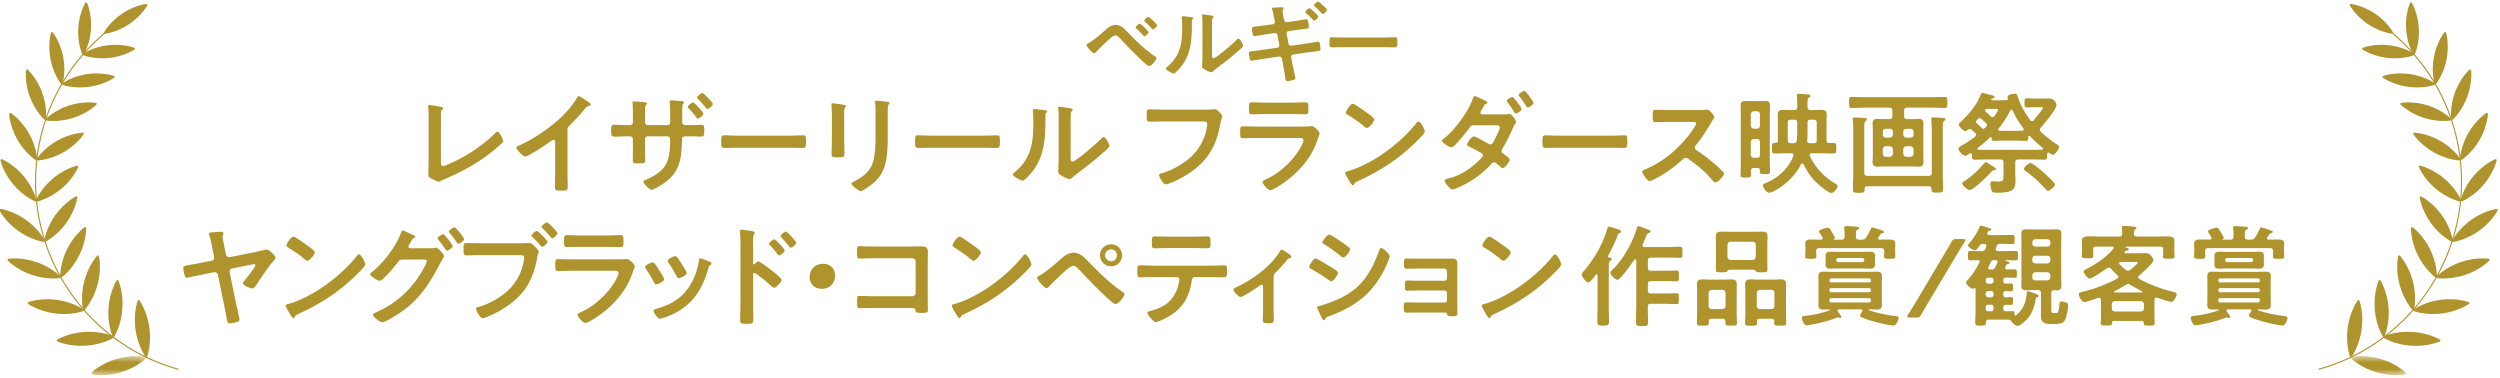 <svg width="344" height="52" viewBox="0 0 344 52" xmlns="http://www.w3.org/2000/svg" xmlns:xlink="http://www.w3.org/1999/xlink"><title>intro-award-flanders</title><defs><path id="a" d="M.005.663H7.65v2.64H.005z"/><path id="c" d="M.142.663h7.644v2.64H.142z"/></defs><g fill="none" fill-rule="evenodd"><path d="M158.024 2.32c.124 0 1.197 1.001 1.197 1.158 0 .17-.415.574-.575.574-.06 0-.157-.108-.266-.231-.038-.037-.062-.075-.098-.111a10.376 10.376 0 0 0-.71-.693c-.049-.05-.123-.098-.123-.172 0-.147.428-.525.575-.525m.013 2.11c0 .17-.416.562-.575.562-.073 0-.135-.073-.17-.121-.271-.32-.6-.636-.906-.927-.05-.05-.122-.098-.122-.172 0-.134.44-.513.573-.513.137 0 1.2 1.012 1.2 1.172m-2.812.06c1.15 1.17 2.335 2.354 3.705 3.27.085.058.196.134.196.242 0 .22-.637 1.074-.991 1.074-.196 0-.66-.427-.831-.587-1.101-1.012-2.141-2.096-3.166-3.182-.16-.157-.38-.427-.624-.427-.307 0-.71.366-.93.561-.562.5-1.271 1.182-1.784 1.733-.06.072-.158.157-.269.157-.232 0-1.04-.95-1.04-1.12 0-.124.233-.245.32-.294.89-.512 1.76-1.33 2.542-2 .294-.255.756-.489 1.16-.489.723 0 1.247.587 1.712 1.061M166.776 7.455c0 .378.013.56.196.56.403 0 2.812-2.146 3.202-2.55.062-.059.147-.157.243-.157.209 0 .624.78.624.976 0 .183-.475.574-.635.708-.732.633-1.465 1.256-2.237 1.828-.33.257-.856.646-1.148.903-.11.085-.232.219-.38.219-.159 0-.683-.268-.843-.366-.172-.097-.392-.219-.392-.438 0-.087.05-.88.05-1.464V3.406c0-.414 0-.829-.05-1.245V2.1c0-.085.05-.121.124-.121.072 0 .379.047.477.062.635.082.988.119.988.255 0 .085-.046.11-.098.17-.085.085-.098.195-.108.318-.013.279-.013.889-.013 1.195v3.475zm-2.897-5.099c.147.026.306.026.306.147 0 .061-.072.123-.123.17-.073.074-.06.282-.06.39v.27c0 2.524-.172 4.67-2.115 6.522-.098.087-.245.257-.38.257-.183 0-1.086-.45-1.086-.67 0-.085.096-.172.157-.219 1.858-1.536 2.09-3.245 2.09-5.513 0-.366-.012-.852-.049-1.207 0-.036-.012-.096-.012-.134 0-.11.074-.134.16-.134.232 0 .856.085 1.112.121zM182.582 1.358c0 .17-.415.572-.562.572-.073 0-.111-.047-.158-.098a11.67 11.67 0 0 0-.955-.937c-.036-.024-.11-.085-.11-.147 0-.147.44-.538.562-.538.11 0 .514.391.637.502.122.11.586.512.586.646zm-2.397-.232c.124 0 1.21.987 1.21 1.146 0 .183-.426.574-.562.574-.073 0-.122-.062-.158-.11-.294-.33-.624-.634-.954-.927-.036-.039-.109-.085-.109-.158 0-.146.452-.525.573-.525zm-5.034 2.207a.315.315 0 0 0 .268-.317c0-.062-.013-.121-.025-.196l-.06-.28c-.075-.33-.16-.889-.27-1.208-.011-.036-.037-.085-.037-.133 0-.147.196-.147.514-.17.28-.013.588-.026.869-.026.072 0 .23 0 .23.11 0 .05-.049.134-.072.183a.407.407 0 0 0-.073.243c0 .174.096.782.145.99l.05.206c.048.209.195.342.404.317l1.014-.147c.22-.036 1.564-.255 1.626-.255.232 0 .245.209.28.402.026.16.086.463.086.61 0 .257-.158.268-.854.353-.245.025-.565.074-.955.123l-.99.134c-.184.023-.292.208-.256.376l.256 1.343a.358.358 0 0 0 .402.294l1.982-.28c.196-.026 1.612-.269 1.661-.269.222 0 .258.158.294.438.013.158.062.366.062.549 0 .267-.098.28-.916.378-.245.036-.552.062-.931.121l-1.93.283c-.183.021-.294.193-.258.376l.147.806c.062.329.418 1.89.418 2.072 0 .11-.062.183-.173.221-.22.06-.697.183-.916.183-.269 0-.269-.332-.32-.661-.06-.462-.183-1.108-.268-1.571l-.158-.842a.378.378 0 0 0-.415-.306l-2.152.317c-.209.038-1.515.246-1.602.246-.145 0-.22-.076-.256-.208a4.84 4.84 0 0 1-.123-.829c0-.22.147-.234.77-.306.256-.023.6-.072 1.04-.134l2.101-.304c.196-.025.307-.182.27-.378l-.244-1.33a.362.362 0 0 0-.429-.307l-1.075.16c-.22.036-1.59.257-1.662.257-.17 0-.232-.16-.256-.304a4.902 4.902 0 0 1-.098-.72c0-.234.17-.256.805-.33.258-.023.612-.072 1.053-.134l1.027-.146zM190.418 5.163c.563 0 1.358-.037 1.515-.037.33 0 .343.098.343.768 0 .39-.013.622-.33.622-.513 0-1.027-.025-1.528-.025h-5.624c-.5 0-1.014.025-1.526.025-.32 0-.332-.231-.332-.61 0-.682.026-.78.343-.78.16 0 1.004.037 1.515.037h5.624zM60.668 22.233c0 .38.03.623.307.623.18 0 .886-.317 1.25-.487 2.08-.959 4.248-2.393 5.868-4.009.091-.091.23-.244.368-.244.243 0 .763 1.007.763 1.311 0 .106-.092.198-.166.276-.339.334-.705.638-1.072.944-2.015 1.66-4.323 2.942-6.722 3.964-.183.077-.368.151-.534.242-.107.062-.26.154-.382.154-.185 0-1.025-.443-1.208-.564-.183-.138-.2-.276-.2-.533 0-.521.032-1.082.032-1.647v-6.205c0-.336 0-.67-.015-.929a5.992 5.992 0 0 1-.047-.503c0-.092.047-.183.168-.183.062 0 .23.032.322.045.245.031 1.008.153 1.238.214.136.032.32.047.32.198 0 .091-.075.136-.137.2-.138.12-.138.304-.138.47-.015.229-.015.473-.015.718v5.945zM78.086 23.772c0 .67.032 1.341.032 1.996 0 .412-.2.459-.765.459-.841 0-.995-.047-.995-.442 0-.657.032-1.312.032-1.969V19.67c0-.09.047-.425-.245-.425-.15 0-.473.259-.594.35-.46.336-2.889 1.951-3.285 1.951-.26 0-1.193-.93-1.193-1.22 0-.153.138-.214.245-.259 2.002-.837 4.46-2.544 6.006-4.038.794-.778 1.512-1.633 2.077-2.576.044-.077.136-.23.243-.23.108 0 .581.321 1.04.627.168.106.596.364.596.546 0 .092-.077.124-.154.153-.334.092-.38.107-.596.366a29.608 29.608 0 0 1-2.092 2.287c-.228.227-.352.336-.352.687v5.883zM98.088 14.306c0 .215-.535.686-.748.686-.077 0-.153-.091-.198-.153-.322-.395-.72-.852-1.087-1.22-.06-.044-.136-.12-.136-.197 0-.183.58-.625.733-.625.168 0 1.436 1.326 1.436 1.509zm-1.298 1.341c0 .213-.566.672-.764.672-.092 0-.214-.185-.414-.442a18.004 18.004 0 0 0-.869-.993c-.047-.045-.109-.104-.109-.183 0-.166.597-.595.75-.595.169 0 1.406 1.343 1.406 1.541zm-10.207 1.57c.399 0 .503-.229.503-.395v-1.037c0-.854-.045-1.662-.045-1.679 0-.119.045-.15.154-.15.26 0 1.146.076 1.436.105.106.017.398.045.398.185 0 .06-.062.122-.092.166-.2.228-.185.35-.185 1.341v1.052c0 .215.168.413.381.413h2.706c.213 0 .381-.153.381-.457 0-.55 0-2.134-.06-2.591-.016-.064-.016-.123-.016-.183 0-.138.108-.183.321-.183.199 0 .52.045.949.075.396.03.703.046.703.2 0 .09-.047.135-.154.259-.077.089-.091.76-.091 1.28v1.11c0 .322.15.49.458.49h.413c.594 0 1.312-.047 1.787-.047.29 0 .382.123.382.718 0 .761-.047.897-.414.897-.594 0-1.176-.03-1.755-.03h-.413c-.49 0-.49.32-.49.52-.06 2.65-.29 4.482-2.657 6.05-.26.168-1.285.793-1.56.793-.213 0-1.099-.87-1.099-1.097 0-.138.121-.2.243-.244 2.904-1.235 3.439-2.47 3.439-5.535 0-.257-.107-.486-.397-.486h-2.676a.387.387 0 0 0-.381.38V20.6c0 .415.032.84.032 1.267 0 .655-.077.61-.993.61-.535 0-.718 0-.718-.397 0-.487.013-.976.013-1.463V19.17a.41.41 0 0 0-.411-.412h-.458c-.565 0-1.147.044-1.711.044-.367 0-.413-.289-.413-.699 0-.731.014-.931.398-.931.441 0 1.114.047 1.726.047h.366zM108.584 18.666c.703 0 1.696-.045 1.894-.045.414 0 .429.12.429.959 0 .487-.015.778-.414.778-.64 0-1.282-.03-1.909-.03h-7.028c-.626 0-1.268.03-1.909.03-.398 0-.413-.291-.413-.763 0-.855.03-.974.428-.974.198 0 1.253.045 1.894.045h7.028zM122.155 18.452c0 1.082-.015 2.164-.168 3.246-.199 1.45-.718 2.593-1.865 3.536-.26.215-1.406 1.067-1.68 1.067-.23 0-1.283-.76-1.283-1.035 0-.138.29-.259.411-.32 1.498-.779 2.46-1.646 2.72-3.37.154-.975.184-1.966.184-2.941v-3.307c0-.351 0-.702-.047-1.053a1.536 1.536 0 0 1-.03-.259c0-.123.062-.153.183-.153.26 0 1.223.094 1.513.153.122.03.307.047.307.183 0 .091-.062.138-.139.215-.091.091-.106.41-.106.654v3.384zm-5.991.595c0 .685.032 1.386.032 2.072 0 .472-.139.534-.857.534s-.916-.045-.916-.457c0-.716.047-1.418.047-2.134v-3.216c0-.412-.032-.81-.047-1.205 0-.091-.015-.183-.015-.274 0-.109.03-.153.137-.153.153 0 1.101.138 1.314.168.322.061.535.061.535.2 0 .06-.047.119-.077.165-.136.183-.168.413-.168.885 0 .23.015.503.015.854v2.561zM135.266 18.666c.703 0 1.696-.045 1.894-.045.413 0 .428.12.428.959 0 .487-.015.778-.413.778-.642 0-1.283-.03-1.91-.03h-7.028c-.626 0-1.268.03-1.909.03-.398 0-.413-.291-.413-.763 0-.855.03-.974.428-.974.198 0 1.253.045 1.894.045h7.029zM147.322 21.53c0 .474.014.704.242.704.505 0 3.516-2.685 4.006-3.186.074-.08.183-.2.304-.2.26 0 .778.975.778 1.22 0 .23-.594.716-.793.884-.918.793-1.834 1.569-2.797 2.285-.411.32-1.07.81-1.436 1.128-.136.109-.29.275-.473.275-.198 0-.856-.334-1.054-.455-.213-.123-.49-.276-.49-.55 0-.107.061-1.097.061-1.829v-5.334c0-.52 0-1.038-.061-1.556v-.077c0-.106.061-.153.153-.153.094 0 .475.062.597.077.794.106 1.237.153 1.237.318 0 .109-.061.14-.123.215-.107.109-.122.245-.137.395-.014.353-.014 1.114-.014 1.497v4.342zm-3.622-6.37c.183.03.381.03.381.183 0 .076-.09.153-.151.212-.092.092-.077.351-.077.49v.335c0 3.154-.215 5.837-2.644 8.156-.121.104-.305.318-.473.318-.23 0-1.36-.563-1.36-.84 0-.105.122-.212.199-.271 2.322-1.922 2.612-4.058 2.612-6.891 0-.457-.015-1.067-.06-1.51 0-.046-.017-.12-.017-.167 0-.138.092-.168.198-.168.292 0 1.07.106 1.392.153zM165.515 15.082c.322 0 1.07 0 1.376-.03.06 0 .228-.03.273-.03.369 0 1.025.823 1.025.976 0 .151-.139.321-.26.976-.52 2.941-1.604 4.97-4.08 6.706a14.048 14.048 0 0 1-2.934 1.555c-.15.062-.351.136-.505.136-.364 0-.916-1.02-.916-1.264 0-.168.139-.213.277-.245 1.328-.35 2.766-1.158 3.803-2.01 1.345-1.114 2.278-2.73 2.506-4.451.015-.091.032-.276.032-.368 0-.289-.26-.319-.535-.319h-5.424c-.642 0-1.268.03-1.911.03-.473 0-.458-.136-.458-.822 0-.702-.015-.87.413-.87.656 0 1.314.03 1.97.03h5.348zM177.817 14.123c.626 0 1.406-.044 1.802-.044.381 0 .413.168.413.928 0 .517 0 .717-.413.717-.612 0-1.206-.032-1.802-.032h-3.744c-.596 0-1.19.032-1.787.032-.429 0-.429-.183-.429-.748 0-.717.03-.897.412-.897.43 0 1.208.044 1.804.044h3.744zm1.022 3.293c.354 0 1.055 0 1.376-.032.077-.013.199-.028.275-.028.322 0 1.085.731 1.085 1.003 0 .109-.122.398-.198.627-.245.732-.49 1.371-.887 2.056-.765 1.358-1.94 2.64-3.161 3.598-.429.35-2.08 1.526-2.553 1.526-.351 0-1.054-.87-1.054-1.13 0-.181.381-.32.534-.396 1.833-.822 3.714-2.576 4.692-4.327.106-.2.411-.795.411-.99 0-.369-.411-.337-.656-.337h-5.684c-.642 0-1.283.03-1.941.03-.429 0-.429-.153-.429-.746 0-.78.018-.886.444-.886.643 0 1.3.032 1.955.032h5.791zM188.161 15.57c.198.138.931.642.931.871 0 .349-.716 1.171-1.008 1.171-.12 0-.41-.227-.611-.41-.426-.38-1.483-1.084-2.03-1.417-.124-.077-.245-.153-.245-.29 0-.23.611-1.205.963-1.205.243 0 1.71 1.067 2 1.28m7.885 2.516c0 .26-.611.853-.812 1.05-2.473 2.547-5.072 4.253-8.296 5.748-.505.244-.517.259-.641.518-.03.062-.077.092-.153.092-.167 0-.488-.61-.597-.793-.092-.153-.456-.761-.456-.914 0-.168.275-.198.473-.26 3.377-.99 7.197-3.87 9.366-6.63.062-.075.153-.169.26-.169.304 0 .856 1.131.856 1.358M210.562 13.422c.153.214.458.625.458.748 0 .227-.612.61-.795.61-.107 0-.168-.109-.23-.2-.29-.457-.595-.899-.916-1.326-.045-.045-.107-.121-.107-.198 0-.198.627-.548.795-.548.121 0 .641.654.718.807.015.03.045.062.077.107zm-1.194 1.585c0 .23-.594.61-.794.61-.105 0-.151-.093-.198-.168-.29-.474-.595-.928-.931-1.356-.047-.061-.107-.138-.107-.214 0-.183.626-.534.793-.534.168 0 1.237 1.48 1.237 1.662zm-2.55.731c.26 0 .55 0 .748-.046.03-.013.092-.013.139-.013.29 0 .9.837.9 1.112 0 .076-.044.138-.09.197-.17.245-.231.396-.352.657-.414.929-.857 1.843-1.375 2.712-.076.136-.17.276-.17.427 0 .198.124.291.277.396.183.138.854.595.854.792 0 .245-.688 1.159-.993 1.159-.076 0-.168-.06-.23-.121-.304-.275-.334-.275-.609-.504-.106-.091-.198-.166-.337-.166-.213 0-.383.213-.52.366-.945 1.052-2.109 1.904-3.344 2.576-.322.183-1.513.776-1.835.776-.398 0-1.116-.976-1.116-1.189 0-.23.52-.304.673-.35 1.681-.425 3.164-1.48 4.37-2.744.106-.107.228-.23.228-.38 0-.183-.107-.275-.243-.354a25.124 25.124 0 0 0-1.634-.867c-.109-.044-.292-.12-.292-.259 0-.213.582-1.141.933-1.141.228 0 1.604.775 1.88.928.106.077.244.168.38.168.275 0 .397-.274.52-.503.169-.304.795-1.556.795-1.828 0-.306-.383-.306-.611-.306h-2.934c-.367 0-.473.123-.671.395-.552.748-1.33 1.709-1.973 2.349-.121.123-.305.289-.488.289-.275 0-1.285-.642-1.285-.9 0-.123.154-.212.245-.29 1.528-1.172 3.347-3.659 3.989-5.472.047-.12.106-.382.275-.382.183 0 .703.306.963.414.26.107.794.364.794.47 0 .094-.076.14-.153.168-.228.094-.245.123-.49.55-.045.092-.122.23-.213.38a.556.556 0 0 0-.122.307c0 .15.137.213.26.227h2.857zM221.594 18.666c.703 0 1.696-.045 1.894-.045.413 0 .428.12.428.959 0 .487-.015.778-.413.778-.641 0-1.283-.03-1.909-.03h-7.029c-.626 0-1.267.03-1.909.03-.398 0-.413-.291-.413-.763 0-.855.03-.974.428-.974.199 0 1.253.045 1.894.045h7.029zM233.923 15.143c.245 0 .505 0 .657-.03.093 0 .245-.031.336-.031.322 0 .978.84.978 1.037 0 .079-.168.32-.336.595-.092.138-.184.29-.245.395-.61 1.023-1.221 1.983-1.986 2.897-.075.094-.122.168-.122.292 0 .182.092.274.23.363a24.58 24.58 0 0 1 2.58 1.966c.37.321.75.672 1.102 1.037.06.062.107.121.107.215 0 .32-.84 1.218-1.162 1.218-.168 0-.274-.106-.38-.228-1.102-1.311-2.019-2.042-3.378-3.018-.121-.091-.215-.138-.351-.138-.2 0-.337.153-.458.26a17.042 17.042 0 0 1-3.82 2.667c-.139.076-.535.289-.674.289-.32 0-1.022-1.02-1.022-1.294 0-.183.183-.26.32-.304 2.703-1.038 5.272-3.37 6.815-5.78.077-.12.26-.38.26-.516 0-.23-.213-.26-.443-.26h-3.164c-.656 0-1.313.03-1.97.03-.412 0-.382-.227-.382-.928 0-.534-.017-.763.366-.763.656 0 1.315.03 1.986.03h4.156zM249.052 19.703h.503c.307 0 .428-.124.428-.428v-2.393c0-.289-.121-.412-.428-.412h-.426c-.292 0-.413.123-.413.412v1.265c0 .38 0 .778-.045 1.158 0 .274.106.398.381.398zm-2.629-3.233c-.305 0-.428.123-.428.412v2.393c0 .304.123.428.428.428h.337c.292 0 .428-.092.473-.38.047-.398.061-.796.061-1.191v-1.25c0-.289-.121-.412-.428-.412h-.443zm2.293-1.752c0 .29.121.426.413.426h.334c.384 0 .765-.03 1.132-.03.49 0 .764.153.764.671 0 .349-.031.685-.031 1.02v2.47c0 .275.108.396.398.41.183 0 .381-.014.565-.014.398 0 .383.2.383.716 0 .536 0 .733-.383.733-.55 0-1.085-.032-1.62-.032h-1.374c-.153.015-.29.062-.29.245 0 .045.013.091.03.123.733 1.613 1.97 2.895 3.499 3.809.153.094.321.185.321.35 0 .322-.552.947-.871.947-.26 0-1.102-.64-1.33-.823-1.116-.87-1.879-1.89-2.49-3.141-.045-.06-.092-.107-.168-.107-.092 0-.139.047-.184.124-.75 1.523-2.215 2.926-3.728 3.687-.168.092-.443.213-.641.213-.458 0-.857-.761-.857-1.037 0-.166.2-.213.337-.275 1.71-.699 3.161-1.978 3.835-3.732.015-.047.03-.076.03-.123 0-.198-.152-.245-.32-.26h-.658c-.533 0-1.068.032-1.603.032-.383 0-.383-.185-.383-.733s0-.716.383-.716h.092c.243 0 .335-.121.335-.349v-2.516c0-.336-.015-.672-.015-1.006 0-.533.245-.686.747-.686.384 0 .75.03 1.132.03h.366c.307 0 .428-.137.428-.426.015-.505 0-.9-.044-1.402v-.153c0-.198.106-.26.275-.26.168 0 1.176.077 1.344.107.106.017.243.061.243.2 0 .118-.105.165-.213.242-.169.123-.183.244-.183.733v.533zm-6.952 6.995c.26 0 .41-.15.41-.41V19.55c0-.26-.15-.396-.41-.425h-.429c-.26.03-.396.165-.428.425v1.753c.032.26.169.41.428.41h.429zm.41-5.974c0-.26-.15-.396-.41-.428h-.429c-.26.032-.396.168-.428.428v1.538c.032.26.169.398.428.43h.429c.26-.032.41-.17.41-.43V15.74zm-.824 7.377c-.274 0-.41.109-.426.395 0 .185.015.383.015.566 0 .35-.168.35-.703.35-.535 0-.733 0-.733-.32 0-.534.03-1.067.03-1.6V15.8c0-.412-.015-.824-.015-1.235 0-.471.136-.671.641-.671.29 0 .582.015.872.015h1.037c.277 0 .55-.015.842-.015.488 0 .641.2.641.671 0 .41-.03.823-.03 1.235v6.234c0 .534.03 1.052.03 1.571 0 .334-.121.349-.703.349-.488 0-.686 0-.686-.304v-.198c0-.244-.123-.336-.351-.336h-.46zM262.314 20.129c-.26.03-.399.168-.429.425v.595c.03.262.169.398.429.427h.58c.26-.03.413-.165.413-.427v-.595c-.03-.257-.154-.395-.414-.425h-.58zm-.429-1.615c.03.259.169.395.429.425h.58c.26-.03.413-.166.413-.425v-.38c-.03-.262-.154-.413-.414-.413h-.58c-.26 0-.398.15-.428.412v.38zm-1.42 2.04c-.03-.257-.169-.395-.429-.425h-.55c-.26.03-.413.168-.413.425v.595c0 .262.154.398.414.427h.55c.26-.03.398-.165.427-.427v-.595zm-.429-1.615c.26-.03.399-.166.428-.425v-.38c-.03-.262-.168-.413-.428-.413h-.55c-.26 0-.413.15-.413.412v.38c0 .26.154.396.414.426h.55zm5.776-1.142c0-.427-.03-.884-.062-1.281 0-.045-.015-.107-.015-.151 0-.185.154-.2.292-.2.275 0 .961.047 1.283.062.121.015.381.015.381.197 0 .109-.06.136-.183.213-.168.138-.183.474-.183.975v6.313c0 .701.047 1.386.047 2.087 0 .474-.169.487-.797.487-.701 0-.793-.03-.808-.516-.017-.245-.108-.351-.351-.351h-8.497c-.243 0-.351.106-.351.35v.09c0 .459-.213.459-.81.459-.626 0-.795-.017-.795-.487 0-.686.047-1.356.047-2.045v-6.217c0-.427-.03-.899-.061-1.266 0-.062-.015-.107-.015-.151 0-.185.138-.2.274-.2.275 0 .993.047 1.285.062.136.015.396.015.396.197 0 .109-.076.153-.183.213-.168.123-.183.442-.183.946v6.19c0 .303.121.426.426.426h8.435c.307 0 .428-.123.428-.427v-5.975zm-2.857-1.402c.337 0 .673-.03 1.008-.03.475 0 .703.134.703.637 0 .307-.015.61-.015.931v3.43c0 .305.015.626.015.93 0 .489-.213.64-.671.64-.352 0-.703-.03-1.04-.03h-3.575c-.337 0-.673.03-1.01.03-.473 0-.7-.139-.7-.64 0-.321.029-.625.029-.93v-3.43c0-.304-.03-.61-.03-.93 0-.487.213-.638.688-.638.335 0 .686.03 1.023.03h.582c.304 0 .426-.122.426-.428v-.73c0-.29-.122-.428-.426-.428h-3.27c-.63 0-1.256.045-1.897.045-.366 0-.366-.198-.366-.746 0-.564 0-.763.366-.763.641 0 1.268.031 1.896.031h9c.626 0 1.267-.031 1.894-.031.38 0 .366.2.366.763 0 .548 0 .746-.366.746-.627 0-1.253-.045-1.894-.045h-3.256c-.305 0-.428.138-.428.427v.731c0 .306.123.428.428.428h.52zM281.809 26.256c-.154 0-.307-.2-.399-.304-.794-.899-1.71-1.706-2.671-2.408-.092-.061-.245-.168-.245-.306 0-.244.656-.808.9-.808.429 0 3.378 2.591 3.378 2.974 0 .242-.703.852-.963.852zm-3.347-8.459a.264.264 0 0 0-.045-.153c-.641-.823-1.04-1.494-1.483-2.44-.045-.062-.092-.106-.151-.106-.079 0-.124.044-.168.106-.322.701-1.087 1.877-1.605 2.47a.195.195 0 0 0-.062.136c0 .168.154.185.199.185h2.322c.26 0 .52 0 .78-.017.106 0 .213-.045.213-.181zm-4.521-1.785c.06.061.136.106.243.106.123 0 .2-.06.26-.151.106-.153.49-.716.49-.87 0-.106-.154-.12-.384-.12h-1.07c-.136 0-.227.014-.334.106-.015.032-.015.046-.015.076 0 .109.045.168.122.23.228.195.458.41.688.623zm7.18 4.435c0-.044-.03-.089-.075-.12-.614-.49-1.178-1.038-1.728-1.6a.128.128 0 0 0-.106-.046c-.077 0-.122.06-.122.136-.017.353.03.566-.322.566-.428 0-.856-.032-1.3-.032h-1.802c-.443 0-.871.032-1.314.032-.29 0-.305-.153-.305-.398-.015-.076-.047-.123-.123-.123-.03 0-.06.032-.092.047-.535.503-1.084.99-1.664 1.432-.047.032-.077.077-.077.123 0 .062.045.124.154.136.35 0 .7.015 1.052.015h6.45c.413 0 .809 0 1.207-.027.075 0 .167-.047.167-.14zm-7.7-3.26a.277.277 0 0 0-.092-.213 27.25 27.25 0 0 0-.673-.595.396.396 0 0 0-.258-.106c-.138 0-.2.062-.292.153-.047.045-.091.106-.138.15-.03.063-.06.107-.06.184 0 .074.047.136.092.197l.718.672c.045.045.106.091.183.091.092 0 .136-.046.198-.091.092-.091.168-.185.245-.26a.318.318 0 0 0 .077-.182zm1.008 6.234h-.062c-.166 0-.228.076-.335.198-.428.474-2.46 2.531-3.01 2.531-.307 0-1.023-.672-1.023-.901 0-.151.122-.228.228-.287 1.055-.657 1.956-1.511 2.766-2.455.061-.077.138-.183.26-.183.123 0 .487.245.78.442.136.09.26.168.319.198.077.06.292.198.292.306 0 .045-.047.15-.215.15zm-3.102-5.55c-.092-.074-.169-.119-.275-.119-.122 0-.213.058-.305.12-.092.093-.183.167-.305.167-.277 0-.903-.623-.903-.899 0-.15.168-.289.29-.395 1.116-1.052 2.186-2.317 2.735-3.752.03-.106.062-.21.199-.21.091 0 .764.18.918.227.52.122.777.166.777.351 0 .106-.15.168-.242.183-.077.015-.23.03-.23.136 0 .079.106.108.168.123h.641c.366 0 .733-.015 1.102-.015h.136c.123 0 .245-.03.245-.182v-.077c-.015-.076-.03-.138-.03-.2 0-.365 1.023-.442 1.038-.442.23 0 .274.183.336.368.399 1.22.963 2.225 1.726 3.26.062.092.138.153.26.153.168 0 .292-.182.381-.304.354-.427 1.117-1.356 1.117-1.51 0-.12-.199-.107-.352-.107h-.824c-.337 0-.718.032-1.008.032-.354 0-.354-.138-.354-.627 0-.517.017-.623.354-.623.243 0 .564.03 1.067.03h.857c.351 0 .703-.015 1.07-.015.702 0 1.054.625 1.054.852 0 .687-1.681 2.593-2.17 3.186-.076.092-.123.17-.123.277 0 .136.062.212.154.289a16.246 16.246 0 0 0 2.124 1.677c.183.12.381.227.381.395 0 .289-.564 1.082-.856 1.082-.137 0-.382-.183-.488-.26-.047-.03-.077-.046-.122-.046-.138 0-.168.108-.183.214 0 .58.015.761-.336.761-.535 0-1.07-.027-1.605-.027h-2.017c-.29 0-.428.12-.428.425v1.418c0 .306.031.61.031.916 0 1.143-.061 1.813-2.475 1.813h-.183c-.216 0-.458-.017-.55-.17-.153-.213-.245-.776-.245-1.036 0-.303.106-.365.29-.365.23 0 .458.032.688.032.84 0 .824-.153.824-.946v-1.662c0-.304-.121-.425-.428-.425h-1.956c-.534 0-1.07.027-1.604.027-.381 0-.32-.212-.334-.654-.018-.121-.062-.228-.2-.228-.06 0-.09.015-.137.045-.168.108-.413.289-.612.289-.41 0-.933-.746-.933-.944 0-.23.49-.474.674-.58a18.8 18.8 0 0 0 1.589-1.065c.092-.078.168-.168.168-.291 0-.106-.062-.183-.123-.257l-.458-.415zM29.095 35.884a.46.46 0 0 0 .366-.531l-.227-1.129c-.124-.563-.23-1.218-.399-1.768a1.158 1.158 0 0 1-.077-.304c0-.168.337-.183.627-.2.277-.015.765-.062 1.025-.062.15 0 .336.032.336.23 0 .077-.032.138-.062.2a.544.544 0 0 0-.061.257c0 .2.2 1.114.245 1.358l.215 1.08c.045.246.29.414.535.368l3.421-.687c.473-.091 1.513-.365 1.666-.365.305 0 1.206.837 1.206 1.143 0 .153-.136.29-.245.397-.656.67-1.557 2.103-2.124 2.927-.275.408-.535.884-.854.884-.26 0-1.268-.414-1.268-.718 0-.121.153-.274.228-.366.215-.242 1.498-1.904 1.498-2.087 0-.093-.092-.168-.184-.168-.076 0-.29.045-.366.062l-2.644.533c-.26.045-.396.304-.352.549l.872 4.206c.077.383.475 2.028.475 2.255 0 .136-.092.291-.23.336-.168.06-.948.215-1.117.215-.304 0-.351-.306-.487-1.114-.062-.35-.154-.793-.26-1.341l-.872-4.238a.464.464 0 0 0-.55-.351l-1.633.334c-.23.046-2.018.429-2.08.429-.151 0-.245-.121-.29-.26-.061-.152-.213-.898-.213-1.066 0-.291.122-.304 1.221-.504.292-.045.644-.106 1.087-.198l1.572-.306zM42.375 33.843c.198.136.931.64.931.87 0 .348-.715 1.17-1.007 1.17-.122 0-.412-.225-.612-.408-.426-.382-1.483-1.084-2.03-1.417-.124-.079-.245-.153-.245-.292 0-.23.611-1.203.963-1.203.243 0 1.71 1.067 2 1.28m7.885 2.516c0 .26-.611.853-.811 1.05-2.474 2.547-5.073 4.254-8.297 5.746-.505.246-.517.261-.64.52-.03.062-.078.09-.154.09-.166 0-.488-.61-.597-.791-.091-.153-.456-.761-.456-.916 0-.168.275-.198.473-.257 3.377-.993 7.197-3.873 9.366-6.632.062-.076.153-.168.26-.168.305 0 .856 1.129.856 1.358M63.86 32.913c0 .227-.597.625-.78.625-.107 0-.152-.077-.199-.151-.306-.442-.658-.948-1.007-1.343-.047-.047-.107-.121-.107-.183 0-.198.627-.58.795-.58.151 0 1.297 1.434 1.297 1.632zm-1.575.944c0 .23-.597.642-.778.642-.091 0-.138-.092-.2-.168a16.77 16.77 0 0 0-.993-1.341c-.047-.062-.106-.122-.106-.198 0-.185.626-.565.794-.565.169 0 1.283 1.464 1.283 1.63zm-3.087.306c.215 0 .413 0 .613-.045.06-.015.107-.032.167-.032.336 0 1.116.93 1.116 1.174 0 .061-.077.17-.183.367-.092.166-.245.396-.397.7-1.514 2.914-2.98 5.122-5.807 6.935-.337.215-1.758 1.082-2.078 1.082-.351 0-1.3-.746-1.3-1.02 0-.151.199-.243.308-.29 2.458-1.083 4.4-2.652 5.912-4.877.245-.368 1.176-1.843 1.176-2.226 0-.197-.26-.214-.473-.214h-2.904c-.305.031-.366.031-.641.414-.275.41-2.048 2.514-2.444 2.514-.2 0-1.315-.58-1.315-.914 0-.093.062-.155.137-.214 1.574-1.203 3.409-3.584 4.08-5.441.062-.153.123-.366.245-.366.106 0 .733.304 1.084.472.092.045.154.076.2.091.184.077.459.166.459.304 0 .092-.154.153-.23.2-.184.104-.246.227-.397.502-.062.108-.123.214-.215.365-.045.077-.107.185-.107.274 0 .153.122.23.26.245h2.734zM76.711 32.09c0 .215-.535.701-.718.701-.077 0-.153-.09-.198-.136-.399-.474-.703-.81-1.146-1.234-.047-.047-.122-.109-.122-.185 0-.181.565-.64.733-.64.166 0 1.451 1.294 1.451 1.494zm-1.376 1.173c0 .213-.533.702-.733.702-.092 0-.137-.077-.198-.136-.352-.428-.733-.84-1.147-1.22-.044-.062-.121-.121-.121-.198 0-.168.565-.64.733-.64.168 0 1.466 1.31 1.466 1.492zm-3.818.213c.428 0 1.129-.03 1.344-.03.32 0 .535.276.733.472.139.138.535.565.535.718 0 .136-.124.29-.228.885-.505 2.865-1.636 4.878-4.05 6.554a13.83 13.83 0 0 1-2.934 1.57c-.138.046-.351.137-.503.137-.353 0-.903-1.02-.903-1.281 0-.168.138-.215.277-.243 1.312-.353 2.748-1.143 3.803-2.013a7.167 7.167 0 0 0 2.49-4.435c.015-.107.047-.29.047-.38 0-.29-.26-.322-.534-.322h-5.442c-.641 0-1.267.032-1.909.032-.458 0-.458-.138-.458-.81 0-.716-.015-.884.428-.884.657 0 1.313.03 1.971.03h5.333zM83.574 32.395c.626 0 1.406-.045 1.802-.045.382 0 .414.168.414.93 0 .518 0 .716-.414.716-.611 0-1.206-.03-1.802-.03H79.83c-.596 0-1.19.03-1.787.03-.428 0-.428-.183-.428-.746 0-.719.03-.9.41-.9.43 0 1.209.045 1.805.045h3.744zm1.022 3.292c.354 0 1.055 0 1.377-.03.076-.014.198-.03.275-.03.321 0 1.084.732 1.084 1.006 0 .107-.121.396-.198.623-.245.733-.49 1.373-.886 2.06-.765 1.356-1.941 2.635-3.162 3.596-.428.35-2.08 1.526-2.552 1.526-.352 0-1.055-.87-1.055-1.129 0-.182.381-.32.535-.397 1.832-.823 3.713-2.576 4.691-4.328.107-.2.411-.795.411-.99 0-.368-.41-.338-.656-.338h-5.684c-.641 0-1.283.032-1.941.032-.428 0-.428-.153-.428-.748 0-.776.017-.882.443-.882.643 0 1.3.03 1.956.03h5.79zM93.799 36.326c.138.215.688 1.055.688 1.25 0 .306-.886.702-1.1.702-.153 0-.244-.166-.306-.29a15.936 15.936 0 0 0-1.07-1.798c-.062-.076-.136-.182-.136-.306 0-.257.824-.637 1.023-.637.215 0 .504.425.764.852l.137.227zm3.82-.335c.123.046.275.123.275.276 0 .104-.107.166-.184.23-.121.09-.138.135-.198.316-.458 1.573-1.04 3.005-2.094 4.27-1.114 1.31-2.52 2.134-4.155 2.653-.106.03-.366.12-.475.12-.29 0-.854-.837-.854-1.05 0-.167.092-.229.245-.275 1.97-.534 3.635-1.43 4.736-3.216a8.835 8.835 0 0 0 1.253-3.46c.015-.139.03-.307.198-.307.138 0 1.07.368 1.253.443zm-7.564.246c.169.196.52.746.674.99.136.213.656 1.004.656 1.204 0 .32-.916.7-1.1.7-.153 0-.23-.135-.291-.258-.32-.642-.686-1.25-1.1-1.845-.044-.075-.121-.168-.121-.272 0-.277.824-.657 1.022-.657.124 0 .186.06.26.138zM109.557 33.4c0 .216-.55.685-.748.685-.091 0-.168-.119-.215-.18-.32-.413-.703-.84-1.052-1.206-.062-.076-.139-.136-.139-.212 0-.183.582-.625.748-.625.153 0 1.406 1.341 1.406 1.539m-1.59 1.067c0 .212-.564.671-.747.671-.092 0-.168-.106-.23-.167a15.56 15.56 0 0 0-1.038-1.22c-.077-.077-.138-.136-.138-.215 0-.18.581-.61.75-.61.15 0 1.404 1.328 1.404 1.54m-3.637 1.51c.307 0 1.834 1.205 2.141 1.464.213.183 1.07.838 1.07 1.097 0 .26-.72 1.052-1.025 1.052-.122 0-.245-.106-.337-.2-.824-.729-1.314-1.141-2.216-1.783-.044-.03-.09-.06-.15-.06-.14 0-.184.122-.184.243v4.162c0 .61.03 1.203.03 1.813 0 .703-.015.795-.948.795-.612 0-.872-.015-.872-.52 0-.686.047-1.372.047-2.057v-8.688c0-.396-.03-.808-.047-1.189 0-.076-.015-.214-.015-.274 0-.155.047-.23.199-.23.093 0 .413.045.52.062.688.092 1.314.151 1.314.366 0 .06-.045.15-.077.198-.136.167-.168.395-.168.807 0 .228.017.519.017.9v2.286c0 .121.075.151.121.151.062 0 .092-.013.137-.06.108-.123.277-.335.443-.335M114.91 37.898c0 1.007-.672 1.845-1.835 1.845-.946 0-1.666-.655-1.666-1.6 0-.976.643-1.846 1.864-1.846.918 0 1.636.64 1.636 1.6M125.488 33.919c.398 0 .78-.015 1.176-.015.612 0 1.008.061 1.008.776 0 .459-.013.916-.013 1.373v5.137c0 .457.013.929.013 1.388 0 .472-.092.472-.916.472-.703 0-.718-.03-.78-.32-.075-.352-.273-.352-.733-.352h-4.964c-.673 0-1.574.032-1.973.032-.381 0-.366-.213-.366-.884 0-.61-.03-.808.336-.808.367 0 1.253.045 1.986.045h5.27c.263 0 .461-.213.461-.457V35.99a.449.449 0 0 0-.46-.455h-5.271c-.656 0-1.59.045-1.97.045-.337 0-.367-.213-.367-.976 0-.61.062-.731.336-.731.228 0 .444.03.657.03.443.015.886.015 1.329.015h5.241zM134.032 33.843c.198.136.93.64.93.87 0 .348-.715 1.17-1.007 1.17-.121 0-.411-.225-.611-.408-.426-.382-1.483-1.084-2.03-1.417-.124-.079-.246-.153-.246-.292 0-.23.612-1.203.963-1.203.243 0 1.711 1.067 2 1.28m7.886 2.516c0 .26-.612.853-.812 1.05-2.473 2.547-5.073 4.254-8.296 5.746-.505.246-.518.261-.641.52-.03.062-.077.09-.154.09-.166 0-.488-.61-.596-.791-.092-.153-.456-.761-.456-.916 0-.168.275-.198.473-.257 3.377-.993 7.197-3.873 9.365-6.632.062-.076.154-.168.26-.168.305 0 .857 1.129.857 1.358M152.062 35.122c0 .46.367.823.825.823.443 0 .81-.363.81-.823a.812.812 0 0 0-.81-.805.815.815 0 0 0-.825.805m2.337 0c0 .84-.67 1.524-1.512 1.524a1.53 1.53 0 0 1-1.528-1.524c0-.837.688-1.506 1.528-1.506.841 0 1.512.669 1.512 1.506m-4.538.976c1.436 1.464 2.92 2.944 4.63 4.085.106.077.245.168.245.306 0 .274-.795 1.341-1.238 1.341-.245 0-.824-.533-1.037-.73-1.377-1.265-2.676-2.624-3.959-3.98-.198-.2-.475-.533-.78-.533-.381 0-.886.457-1.16.701-.627.564-1.65 1.54-2.217 2.15-.091.09-.198.212-.351.212-.29 0-1.298-1.174-1.298-1.418 0-.136.29-.289.397-.349 1.101-.627 2.2-1.677 3.178-2.5.367-.322.948-.611 1.451-.611.901 0 1.56.73 2.14 1.326M164.18 32.563c.656 0 1.314-.032 1.985-.032.413 0 .398.2.398.946 0 .472.015.687-.413.687-.641 0-1.3-.032-1.956-.032h-3.33c-.658 0-1.314.032-1.956.032-.458 0-.413-.245-.413-.823 0-.642.015-.81.413-.81.657 0 1.315.032 1.986.032h3.285zm2.262 3.994c.64 0 1.283-.047 1.939-.047.473 0 .458.123.458.838 0 .52 0 .81-.411.81-.674 0-1.33-.032-1.986-.032h-2.003c-.428 0-.443.397-.49.716-.336 2.15-1.374 3.751-3.3 4.801-.29.153-1.297.672-1.59.672-.336 0-1.175-1.005-1.175-1.265 0-.17.292-.23.428-.26.656-.182 1.33-.426 1.911-.792.978-.595 1.664-1.677 1.924-2.776.032-.136.138-.622.138-.746a.36.36 0 0 0-.368-.35h-3.1c-.629 0-1.27.031-1.911.031-.396 0-.411-.23-.411-.778 0-.7.044-.869.381-.869.656 0 1.3.047 1.94.047h7.626zM175.244 42.532c0 .518.032 1.02.032 1.54 0 .381-.322.41-.612.41-.856 0-.9-.076-.9-.488 0-.472.03-.959.03-1.433v-3.154c0-.076-.03-.23-.184-.23-.139 0-.29.139-.399.213-.334.247-2.198 1.48-2.505 1.48-.26 0-.978-.732-.978-1.006 0-.168.183-.244.352-.319 2.215-1.039 4.736-2.82 6.005-4.926.075-.12.137-.273.26-.273.184 0 .733.413.9.534.153.091.43.26.43.457 0 .121-.109.166-.215.183-.228.061-.29.15-.443.336a18.537 18.537 0 0 1-1.375 1.523c-.321.307-.398.381-.398.84v4.313zM184.462 33.204c.321.227.871.607 1.146.837.092.077.168.15.168.26 0 .274-.643 1.128-.916 1.128-.123 0-.292-.123-.383-.2a23.518 23.518 0 0 0-2.246-1.615c-.106-.06-.26-.151-.26-.29 0-.212.659-1.05.933-1.05.181 0 .917.502 1.33.777.106.061.183.12.228.153m-2.934 8.901c.413-.091 1.391-.442 1.82-.61 1.48-.593 2.688-1.25 3.802-2.393 1.238-1.297 2.018-2.942 2.615-4.604.06-.15.121-.366.32-.366.23 0 1.145.84 1.145 1.144 0 .106-.121.38-.198.595-.032.106-.076.18-.091.244-.612 1.51-1.651 3.155-2.828 4.31-1.42 1.391-3.361 2.411-5.226 3.083-.366.136-.396.168-.58.442-.029.045-.09.091-.153.091-.168 0-.29-.338-.38-.518-.17-.368-.338-.731-.506-1.1a.368.368 0 0 1-.03-.137c0-.12.198-.151.29-.181m-.505-6.54c.198 0 1.636.884 1.896 1.052.411.242 1.191.672 1.191.914 0 .274-.611 1.175-.916 1.175-.109 0-.26-.106-.351-.167a27.087 27.087 0 0 0-2.43-1.54c-.108-.061-.26-.123-.26-.259 0-.244.58-1.175.87-1.175M198.797 35.596c.29 0 .595-.015.901-.015.733 0 .84.23.84.852 0 .23-.015.536-.015.887v4.693c0 .318.015.654.015.975 0 .489-.137.519-.671.519-.612 0-.689-.03-.765-.336-.03-.166-.154-.166-.473-.166h-3.592c-.535 0-1.161.015-1.513.015-.364 0-.364-.26-.364-.825 0-.272-.017-.593.334-.593.275 0 .978.03 1.53.03h3.728c.196 0 .35-.15.35-.35v-.961a.353.353 0 0 0-.35-.349h-3.577c-.535 0-1.208.03-1.527.03-.367 0-.337-.321-.337-.823 0-.29-.03-.58.337-.58.336 0 .978.03 1.512.03h3.592c.196 0 .35-.153.35-.35v-.96c0-.2-.154-.365-.35-.365h-3.698c-.458 0-1.117.028-1.498.028-.351 0-.366-.243-.366-.67 0-.442-.03-.746.334-.746.292 0 1.01.03 1.513.03h3.76zM206.945 33.843c.198.136.93.64.93.87 0 .348-.715 1.17-1.007 1.17-.122 0-.411-.225-.612-.408-.426-.382-1.482-1.084-2.03-1.417-.124-.079-.245-.153-.245-.292 0-.23.612-1.203.963-1.203.243 0 1.71 1.067 2 1.28m7.886 2.516c0 .26-.612.853-.812 1.05-2.474 2.547-5.073 4.254-8.296 5.746-.505.246-.518.261-.642.52-.03.062-.076.09-.153.09-.166 0-.488-.61-.597-.791-.091-.153-.455-.761-.455-.916 0-.168.274-.198.473-.257 3.376-.993 7.196-3.873 9.365-6.632.062-.076.154-.168.26-.168.305 0 .857 1.129.857 1.358M226.01 33.75c0 .168.122.23.276.245h3.178c.565 0 1.117-.045 1.681-.045.382 0 .367.198.367.776 0 .565.015.748-.352.748-.566 0-1.13-.032-1.696-.032h-2.307c-.292 0-.413.124-.413.43v.958c0 .306.121.425.413.425h1.956c.535 0 1.055-.027 1.59-.027.319 0 .319.168.319.746 0 .548 0 .733-.32.733-.505 0-1.054-.034-1.59-.034h-1.955c-.292 0-.413.125-.413.43v.852c0 .306.121.427.413.427h1.88c.549 0 1.113-.03 1.665-.03.32 0 .305.18.305.748 0 .547.015.744-.305.744-.552 0-1.116-.044-1.666-.044h-1.879c-.292 0-.413.106-.413.397-.015.684.03 1.356.03 2.028 0 .64-.152.64-.825.64-.641 0-.84 0-.84-.596 0-.822.045-1.647.045-2.47v-5.927c-.014-.109-.044-.183-.15-.183-.078 0-.124.06-.17.104-.289.442-1.863 2.7-2.292 2.7-.274 0-.963-.687-.963-.961 0-.151.275-.396.384-.504 1.496-1.492 2.657-3.628 3.268-5.639.047-.153.092-.26.23-.26.137 0 .993.337 1.191.413.245.092.473.151.473.319 0 .121-.166.168-.26.183-.196.076-.258.23-.443.671-.092.213-.196.504-.381.9a.366.366 0 0 0-.03.135m-7.472 5.108c-.304 0-.901-.808-.901-1.07 0-.18.213-.392.337-.533 1.389-1.645 2.58-3.672 3.176-5.745.047-.136.077-.32.26-.32.168 0 .765.229 1.055.305.321.092.596.198.596.383 0 .104-.138.18-.23.212-.151.062-.183.075-.26.287-.29.902-.84 1.998-1.297 2.823-.015.03-.032.047-.032.077 0 .091.062.136.138.153.152.012.382.03.382.227 0 .121-.122.183-.213.244-.169.107-.184.32-.184.885v5.547c0 .672.03 1.326.03 1.981 0 .427-.198.489-.794.489-.642 0-.81-.062-.81-.519 0-.654.032-1.296.032-1.95v-4.437c0-.074-.032-.153-.124-.153-.044 0-.076.017-.123.062-.181.244-.716 1.052-1.038 1.052M243.749 42.532c.26-.032.413-.168.413-.428v-1.798c0-.259-.153-.395-.413-.427h-1.59c-.26.032-.396.168-.428.427v1.798c.032.26.169.396.429.428h1.589zm.045 1.326h-1.68c-.244 0-.35.106-.35.35v.245c0 .366-.186.366-.81.366-.674 0-.827-.017-.827-.366 0-.489.032-.96.032-1.435v-2.727c0-.38-.032-.778-.032-1.175 0-.516.26-.67.75-.67.366 0 .748.03 1.114.03h1.926c.367 0 .733-.03 1.1-.03.52 0 .75.154.75.702 0 .38-.018.763-.018 1.143v2.727c0 .474.032.946.032 1.418 0 .383-.183.366-.826.366-.61 0-.825.017-.825-.349 0-.093.017-.168.017-.261 0-.228-.123-.334-.353-.334zm-6.096-8.521c.03.274.169.397.428.427h3.04c.26-.03.4-.153.429-.427v-1.662c-.03-.26-.168-.413-.428-.413h-3.04c-.26 0-.399.154-.429.413v1.662zm.55 1.768c-.381 0-.52.03-.58.23-.032.121-.351.136-.581.136h-.198c-.582 0-.795 0-.795-.383 0-.363.015-.716.015-1.08v-2.44c0-.35-.015-.7-.015-1.05 0-.52.29-.641.765-.641.396 0 .795.015 1.19.015h3.194c.397 0 .778-.015 1.176-.015.476 0 .795.091.795.642 0 .348-.03.699-.03 1.05v2.454c0 .349.015.717.015 1.065 0 .383-.213.383-.78.383-.732 0-.747-.015-.841-.228-.06-.138-.411-.138-.535-.138h-2.795zm-1.238 5.427c.26-.032.398-.168.428-.428v-1.798c-.03-.259-.168-.395-.428-.427h-1.48c-.26.032-.399.168-.429.427v1.798c.03.26.168.396.428.428h1.481zm.398 1.66c0-.228-.106-.334-.351-.334h-1.574c-.228 0-.352.106-.352.334v.261c0 .366-.183.349-.825.349-.626 0-.81.017-.81-.366 0-.472.03-.944.03-1.418v-2.727c0-.38-.03-.778-.03-1.158 0-.533.26-.687.749-.687.383 0 .75.03 1.116.03h1.758c.366 0 .748-.03 1.114-.03.49 0 .75.139.75.67 0 .397-.017.795-.017 1.175v2.727c0 .474.032.946.032 1.435 0 .349-.168.349-.795.349-.611 0-.795 0-.795-.349v-.261zM252.671 35.825a.265.265 0 0 0 .245.245h3.362a.269.269 0 0 0 .245-.245v-.076a.265.265 0 0 0-.245-.245h-3.362a.261.261 0 0 0-.245.245v.076zm-.703 5.197c-.15.017-.228.106-.243.244v.107c.015.136.092.23.243.244h5.227c.153-.015.245-.108.245-.244v-.107c0-.138-.092-.227-.245-.244h-5.227zm0-1.373c-.15.017-.228.093-.243.246v.077c.015.136.092.227.243.242h5.227c.153-.015.245-.106.245-.242v-.077c0-.153-.092-.23-.245-.246h-5.227zm5.227-.79c.153 0 .245-.094.245-.245v-.06c0-.138-.092-.23-.245-.244h-5.227c-.15.015-.228.106-.243.244v.06c.015.15.092.244.243.244h5.227zm.794-2.851c0 .123.015.26.015.38 0 .442-.245.58-.641.58-.337 0-.673-.031-1.008-.031h-3.53c-.322 0-.656.032-.978.032-.413 0-.656-.124-.656-.58 0-.122.015-.258.015-.381v-.427c0-.121-.015-.245-.015-.366 0-.442.228-.58.641-.58.337 0 .671.017.993.017h3.53c.335 0 .656-.017.993-.017.411 0 .656.123.656.565 0 .136-.015.26-.015.38v.428zm-4.6-3.033c.307 0 .429-.121.429-.412.015-.38 0-.702-.045-1.082-.017-.045-.017-.092-.017-.136 0-.2.138-.23.307-.23.29 0 1.07.06 1.39.075.105.017.367.031.367.184 0 .107-.123.168-.245.243-.198.123-.213.2-.198.946 0 .29.122.412.426.412h.352c.322 0 .46-.047.643-.321.243-.366.443-.763.642-1.158.03-.094.061-.198.168-.198.151 0 .656.168.824.23.795.242.795.318.795.38 0 .136-.153.15-.245.183-.121.03-.151.044-.23.15-.06.08-.213.322-.273.398a.28.28 0 0 0-.047.153c0 .136.107.183.213.183.429 0 .857-.017 1.3-.017.411 0 .854.047.854.565 0 .228-.03.457-.03.687v.47c0 .2.03.382.03.58 0 .367-.228.35-.777.35-.535 0-.78.017-.78-.333 0-.2.032-.398.032-.597v-.107c0-.302-.124-.425-.43-.425h-8.51c-.29 0-.428.123-.428.425v.107c0 .2.03.397.03.597 0 .35-.243.333-.763.333-.535 0-.78.017-.78-.333 0-.183.03-.398.03-.597v-.47c0-.215-.03-.442-.03-.672 0-.518.414-.58.825-.58.443 0 .886.017 1.33.017.138 0 .244-.062.244-.213 0-.063-.015-.093-.03-.138a6.511 6.511 0 0 0-.351-.548c-.047-.062-.124-.138-.124-.23 0-.23 1.025-.518 1.208-.518.213 0 .337.2.612.67.091.137.366.594.366.732 0 .107-.076.151-.168.183-.03.032-.015.062.015.062h1.07zm-1.589 9.664c0-.032-.03-.061-.092-.061-.242 0-.487.015-.732.015-.473 0-.763-.077-.763-.61 0-.306.015-.61.015-.944v-2.104c0-.336-.015-.642-.015-.931 0-.502.243-.625.7-.625.4 0 .795.03 1.194.03h4.951c.382 0 .778-.03 1.161-.03.473 0 .733.108.733.625 0 .32-.017.625-.017.93v2.105c0 .319.017.625.017.929 0 .516-.26.625-.718.625-.351 0-.688-.015-1.025-.032-.06.032-.06.046-.06.078 0 .028.03.06.046.06 1.13.382 2.535.67 3.713.808.183.017.334.061.334.276 0 .257-.304 1.003-.686 1.003-.52 0-2.032-.365-2.582-.516-.505-.139-1.376-.398-1.834-.627-.092-.045-.183-.09-.183-.196 0-.168.183-.459.275-.595a.205.205 0 0 0 .046-.138c0-.107-.076-.136-.168-.153h-3.04c-.124.017-.215.061-.215.185 0 .061.015.089.047.136.091.123.473.61.473.733 0 .074-.092.136-.169.136a.712.712 0 0 1-.198-.047.449.449 0 0 0-.138-.03c-.045 0-.107.03-.152.047-1.284.504-2.46.778-3.805 1.006-.091.014-.23.044-.321.044-.412 0-.672-.899-.672-1.02 0-.244.275-.274.458-.29 1.223-.137 2.201-.35 3.362-.747.03-.015.06-.047.06-.075zM262.755 43.69c-.213 0-.32-.03-.32-.121 0-.062.03-.139.107-.26.29-.457.564-.916.854-1.373l4.325-7.284c.275-.459.535-.9.795-1.358.183-.336.275-.395.673-.395h.931c.213 0 .32.03.32.121 0 .062-.03.136-.107.26-.29.456-.58.93-.854 1.387l-4.325 7.254c-.26.442-.535.914-.795 1.373-.183.336-.275.396-.673.396h-.931zM281.709 38.584c.26-.03.398-.168.428-.427v-.275c-.03-.259-.168-.395-.428-.427h-1.636c-.273.032-.397.168-.426.427v.275c0 .259.153.397.426.427h1.636zm0-2.332c.26-.032.398-.168.428-.427v-.23c-.03-.259-.168-.41-.428-.41h-1.636c-.273 0-.397.151-.426.41v.23c0 .26.153.395.426.427h1.636zm0-2.319c.26-.03.398-.15.428-.425v-.168c-.03-.259-.168-.395-.428-.427h-1.636c-.273.032-.397.168-.426.427v.168c0 .274.153.396.426.425h1.636zm.55 6.404v2.408c0 .32.091.336.351.336h.245c.23 0 .411.075.52-1.19.03-.274.03-.395.275-.395.243 0 .488.06.703.15.166.08.228.17.228.351 0 .442-.213 1.48-.381 1.907-.216.578-.733.67-1.315.67h-.688c-.825 0-1.36-.152-1.36-1.097v-3.14c0-.29-.12-.427-.428-.427h-.733c-.304 0-.596.03-.9.03-.506 0-.642-.213-.642-.7 0-.367.015-.718.015-1.083v-4.832c0-.35-.015-.718-.015-1.067 0-.488.121-.701.641-.701.29 0 .597.015.901.015h2.431c.29 0 .58-.015.885-.015.49 0 .658.198.658.687 0 .363-.032.73-.032 1.081v4.832c0 .365.032.73.032 1.096 0 .504-.183.687-.658.687-.107 0-.214 0-.32-.015-.292.015-.413.121-.413.412zm-8.267-3.247c.305 0 .443-.077.582-.351.092-.183.183-.38.258-.58.017-.045.032-.075.032-.122 0-.227-.23-.242-.29-.242h-.168c-.275 0-.352.06-.49.304-.107.215-.199.427-.305.625a.433.433 0 0 0-.03.136c0 .168.122.215.26.23h.151zm-.396 4.833c-.26 0-.366.106-.366.363v.198c0 .247.106.35.366.35h.352c.242 0 .366-.103.366-.35v-.198c0-.257-.124-.363-.366-.363h-.352zm0-1.877a.353.353 0 0 0-.366.368v.136c0 .23.15.365.366.365h.352c.213 0 .366-.136.366-.365v-.136a.354.354 0 0 0-.366-.368h-.352zm0-1.843a.352.352 0 0 0-.366.366v.104c0 .215.15.368.366.368h.352a.354.354 0 0 0 .366-.368v-.104a.353.353 0 0 0-.366-.366h-.352zm2.062.47c0 .247.107.338.352.353.23 0 .458-.015.686-.015.277 0 .307.104.307.533 0 .413-.03.534-.307.534-.243 0-.473-.015-.701-.032-.245.017-.337.138-.337.368v.136c0 .26.107.35.352.365.183-.014.52-.03.703-.03.275 0 .29.124.29.534 0 .425-.03.532-.29.532-.245 0-.49-.013-.718-.013-.245 0-.337.138-.337.348v.198c0 .247.107.35.352.35.305 0 .594-.014.901-.014.29 0 .275.153.29.442 0 .079.03.153.121.153a.136.136 0 0 0 .109-.047c.58-.47 1.055-1.156 1.253-1.887.106-.38.168-.887.213-1.282.017-.074.032-.136.123-.136.107 0 .901.29 1.07.35.381.154.443.198.443.29 0 .106-.139.168-.215.183-.122.03-.154.074-.183.18-.228 1.22-.488 2.122-1.392 3.018-.228.23-.807.764-1.129.764-.26 0-.673-.396-.827-.596-.104-.15-.166-.242-.364-.257-.368-.015-.735-.015-1.101-.015h-1.696c-.245 0-.337.092-.367.334.015.472-.121.489-.733.489-.566 0-.732 0-.732-.472 0-.548.044-1.114.044-1.664v-2.88c0-.092-.044-.138-.138-.138-.045 0-.075.017-.107.034-.044.027-.091.06-.15.06-.246 0-.917-.628-.917-.855 0-.107.075-.18.136-.243.718-.84 1.191-1.524 1.696-2.5a.22.22 0 0 0 .045-.137c0-.153-.122-.213-.26-.213-.334 0-.656.03-.993.03-.381 0-.366-.183-.366-.64 0-.472-.015-.657.366-.657.505 0 1.01.045 1.513.03.322 0 .443-.074.55-.365l.093-.26c.013-.03.013-.076.013-.104 0-.2-.151-.26-.32-.276h-.061c-.275 0-.382.061-.55.26-.107.152-.428.624-.626.624-.228 0-.978-.442-.978-.67 0-.076.106-.184.153-.244.488-.563 1.114-1.48 1.391-2.164.092-.23.122-.304.258-.304.124 0 .597.151.733.198.398.121.673.183.673.334 0 .123-.198.153-.29.183-.12.014-.153.12-.23.274-.014.032-.03.061-.03.108 0 .18.214.18.246.198h1.542c.55 0 1.102-.03 1.651-.03.337 0 .337.136.337.625 0 .502 0 .638-.322.638-.552 0-1.1-.045-1.651-.03-.305 0-.426.091-.535.365-.03.094-.044.168-.076.262-.015.03-.015.074-.015.119 0 .185.138.26.321.26h.81c.52 0 1.037-.03 1.56-.03.38 0 .364.184.364.64 0 .473.017.656-.365.656-.443 0-.886-.03-1.314-.03-.062 0-.062.03-.062.045 0 .032 0 .044.047.061.181.045.518.122.518.258 0 .138-.137.168-.228.185-.109.014-.154.027-.198.12a1.388 1.388 0 0 0-.124.26.3.3 0 0 0-.03.123c0 .151.092.228.243.243.354-.015.72-.03 1.07-.03.292 0 .292.121.292.595 0 .442 0 .576-.292.576-.412 0-.84-.045-1.251-.028-.245 0-.322.136-.322.366v.104zM292.816 37.256c.121 0 .213-.06.307-.136.166-.121 1.037-.822 1.037-.975 0-.092-.213-.107-.458-.107h-1.909c-.091.015-.2.045-.2.168 0 .06.015.107.062.153.243.274.535.517.824.761.107.077.2.136.337.136zm.03 1.83a.571.571 0 0 0-.32.109c-.52.318-1.04.608-1.574.867-.032.017-.062.047-.062.091 0 .062.062.092.106.092h3.714c.047-.015.092-.047.092-.092 0-.044-.03-.074-.062-.091a19.017 19.017 0 0 1-1.558-.855c-.106-.06-.213-.12-.336-.12zm1.743 3.781c.26-.031.396-.167.428-.429v-.576c-.032-.261-.169-.4-.428-.427h-3.593c-.26.028-.41.166-.41.427v.576c0 .262.15.398.41.43h3.593zm-3.744-8.765c0-.123-.108-.168-.215-.168h-2.184c-.307 0-.428.123-.428.412v.26c0 .197.03.472.03.623 0 .337-.305.306-.793.306-.537 0-.794.014-.794-.32 0-.154.03-.412.03-.61v-.73c0-.321-.03-.596-.03-.749 0-.518.41-.607 1.16-.607.382 0 .84.027 1.375.027h2.612c.29 0 .398-.121.413-.41 0-.244-.015-.46-.047-.701-.015-.045-.015-.107-.015-.153 0-.181.154-.198.29-.198.307 0 .978.062 1.3.091.121.015.428.015.428.198 0 .108-.092.136-.183.215-.183.136-.168.35-.183.563.015.289.15.395.428.395h2.627c.535 0 1.084-.015 1.619-.015.398 0 .918.047.918.58 0 .122-.017.458-.017.764v.792c0 .12.017.304.017.425a.707.707 0 0 1 .015.183c0 .351-.277.321-.795.321-.49 0-.794.03-.794-.306 0-.183.03-.425.03-.623v-.32c0-.29-.122-.413-.429-.413h-4.736c-.06 0-.06.032-.06.045 0 .032.03.047.045.047.169.059.443.138.443.29 0 .107-.15.152-.242.166-.154.017-.186.017-.322.168-.017.03-.03.047-.03.092 0 .076.075.106.136.106h1.483c.443 0 .884-.015 1.328-.015.735 0 1.04.87 1.04.976 0 .382-1.635 1.815-1.986 2.119-.077.062-.124.123-.124.215 0 .106.062.18.153.227 1.407.778 2.949 1.358 4.523 1.753.275.06.627.122.627.38 0 .199-.352 1.038-.733 1.038-.29 0-1.574-.459-1.926-.58-.045-.015-.077-.03-.136-.03-.184 0-.245.151-.26.306v2.393c0 .273.03.623.03.868 0 .304-.199.304-.748.304-.535 0-.75.017-.75-.287v-.079c0-.198-.092-.272-.275-.272h-3.82c-.198 0-.275.074-.29.272 0 .017.015.032.015.062 0 .304-.243.289-.795.289-.55 0-.762 0-.762-.304 0-.168.03-.595.03-.87V41.25c-.015-.15-.092-.274-.26-.274-.06 0-.077 0-.139.017-.334.12-1.587.563-1.864.563-.396 0-.778-.808-.778-1.067 0-.244.322-.291.795-.41a19.572 19.572 0 0 0 4.476-1.74c.092-.06.169-.12.169-.243 0-.092-.062-.153-.124-.228a9.785 9.785 0 0 1-.87-.886c-.09-.09-.183-.168-.321-.168-.092 0-.168.045-.26.094-.366.274-2.047 1.43-2.399 1.43-.258 0-.795-.744-.795-.976 0-.165.23-.274.429-.38 1.361-.684 2.644-1.569 3.651-2.744a.21.21 0 0 0 .047-.136zM306.184 35.825a.265.265 0 0 0 .245.245h3.362a.269.269 0 0 0 .245-.245v-.076a.265.265 0 0 0-.245-.245h-3.362a.261.261 0 0 0-.245.245v.076zm-.703 5.197c-.152.017-.228.106-.243.244v.107c.015.136.091.23.243.244h5.226c.153-.015.245-.108.245-.244v-.107c0-.138-.092-.227-.245-.244h-5.226zm0-1.373c-.152.017-.228.093-.243.246v.077c.015.136.091.227.243.242h5.226c.153-.015.245-.106.245-.242v-.077c0-.153-.092-.23-.245-.246h-5.226zm5.226-.79c.153 0 .245-.094.245-.245v-.06c0-.138-.092-.23-.245-.244h-5.226c-.152.015-.228.106-.243.244v.06c.015.15.091.244.243.244h5.226zm.794-2.851c0 .123.015.26.015.38 0 .442-.245.58-.641.58-.337 0-.673-.031-1.008-.031h-3.53c-.322 0-.656.032-.978.032-.413 0-.656-.124-.656-.58 0-.122.015-.258.015-.381v-.427c0-.121-.015-.245-.015-.366 0-.442.228-.58.641-.58.337 0 .671.017.993.017h3.53c.335 0 .656-.017.993-.017.411 0 .656.123.656.565 0 .136-.015.26-.015.38v.428zm-4.6-3.033c.307 0 .429-.121.429-.412.015-.38 0-.702-.045-1.082-.017-.045-.017-.092-.017-.136 0-.2.138-.23.307-.23.29 0 1.07.06 1.391.075.104.017.366.031.366.184 0 .107-.123.168-.245.243-.198.123-.213.2-.198.946 0 .29.122.412.426.412h.352c.322 0 .46-.047.643-.321.243-.366.444-.763.642-1.158.03-.094.061-.198.168-.198.151 0 .656.168.824.23.795.242.795.318.795.38 0 .136-.153.15-.245.183-.121.03-.151.044-.23.15-.06.08-.213.322-.273.398a.28.28 0 0 0-.047.153c0 .136.107.183.214.183.428 0 .856-.017 1.3-.017.41 0 .853.047.853.565 0 .228-.03.457-.03.687v.47c0 .2.03.382.03.58 0 .367-.227.35-.777.35-.535 0-.78.017-.78-.333 0-.2.032-.398.032-.597v-.107c0-.302-.124-.425-.43-.425h-8.51c-.29 0-.428.123-.428.425v.107c0 .2.03.397.03.597 0 .35-.243.333-.763.333-.534 0-.78.017-.78-.333 0-.183.03-.398.03-.597v-.47c0-.215-.03-.442-.03-.672 0-.518.414-.58.825-.58.443 0 .886.017 1.33.017.138 0 .244-.062.244-.213 0-.063-.014-.093-.03-.138a6.511 6.511 0 0 0-.35-.548c-.048-.062-.124-.138-.124-.23 0-.23 1.024-.518 1.208-.518.213 0 .336.2.611.67.092.137.366.594.366.732 0 .107-.076.151-.168.183-.03.032-.015.062.015.062h1.07zm-1.589 9.664c0-.032-.03-.061-.091-.061-.243 0-.488.015-.733.015-.473 0-.763-.077-.763-.61 0-.306.015-.61.015-.944v-2.104c0-.336-.015-.642-.015-.931 0-.502.243-.625.7-.625.4 0 .796.03 1.194.03h4.951c.382 0 .778-.03 1.161-.03.473 0 .733.108.733.625 0 .32-.017.625-.017.93v2.105c0 .319.017.625.017.929 0 .516-.26.625-.718.625-.351 0-.688-.015-1.024-.032-.06.032-.06.046-.06.078 0 .028.03.06.045.06 1.131.382 2.535.67 3.713.808.183.017.335.061.335.276 0 .257-.305 1.003-.686 1.003-.52 0-2.033-.365-2.583-.516-.505-.139-1.376-.398-1.834-.627-.092-.045-.183-.09-.183-.196 0-.168.183-.459.275-.595a.205.205 0 0 0 .047-.138c0-.107-.077-.136-.169-.153h-3.04c-.124.017-.215.061-.215.185 0 .061.015.089.047.136.091.123.473.61.473.733 0 .074-.092.136-.169.136a.712.712 0 0 1-.198-.047.449.449 0 0 0-.138-.03c-.045 0-.107.03-.152.047-1.284.504-2.46.778-3.805 1.006-.091.014-.23.044-.321.044-.412 0-.671-.899-.671-1.02 0-.244.274-.274.458-.29 1.223-.137 2.2-.35 3.362-.747.03-.015.06-.047.06-.075zM4.818 25.017c0 12.052 8.124 22.692 19.758 25.888l-.017-.17C13.025 47.543 4.973 36.973 4.973 25.017c0-10.058 5.572-19.152 14.541-23.746l-.021-.172C10.443 5.716 4.818 14.88 4.818 25.017" fill="#AF932D"/><g transform="translate(12.487 48.332)"><mask id="b" fill="#fff"><use xlink:href="#a"/></mask><path d="M3.55 1.058C5.744.41 7.497.756 7.497.756c.164.036.203.153.083.27 0 0-1.284 1.235-3.483 1.879-2.188.648-3.941.308-3.941.308-.162-.036-.198-.149-.08-.27 0 0 1.283-1.241 3.476-1.885" fill="#AF932D" mask="url(#b)"/></g><path d="M18.64 45.343c.313 2.257 1.35 3.709 1.35 3.709.101.142.225.117.276-.034 0 0 .603-1.675.292-3.943-.316-2.253-1.343-3.705-1.343-3.705-.098-.142-.221-.125-.28.034 0 0-.606 1.677-.295 3.939M11.665 45.67c2.263-.143 3.871.576 3.871.576.156.07.16.193.017.278 0 0-1.512.912-3.77 1.05-2.255.14-3.87-.574-3.87-.574-.155-.068-.162-.195-.017-.28 0 0 1.51-.916 3.77-1.05" fill="#AF932D"/><path d="M14.93 42.376c-.163 2.249.546 3.866.546 3.866.062.15.19.164.28.017 0 0 .922-1.494 1.083-3.75.167-2.248-.532-3.865-.532-3.865-.066-.151-.192-.16-.277-.017 0 0-.938 1.494-1.1 3.749M7.792 41.253c2.22.293 3.648 1.296 3.648 1.296.136.098.119.226-.039.281 0 0-1.638.589-3.858.298-2.222-.292-3.648-1.288-3.648-1.288-.136-.096-.121-.22.037-.279 0 0 1.64-.601 3.86-.308" fill="#AF932D"/><path d="M11.598 38.663c-.573 2.16-.18 3.855-.18 3.855.038.166.16.198.27.075 0 0 1.17-1.284 1.743-3.448.575-2.164.191-3.855.191-3.855-.038-.168-.16-.2-.274-.077 0 0-1.176 1.288-1.75 3.45M4.984 36.051c2.101.71 3.292 1.956 3.292 1.956.115.12.074.238-.092.268 0 0-1.7.255-3.803-.453-2.1-.708-3.291-1.947-3.291-1.947-.115-.123-.073-.24.09-.27 0 0 1.704-.264 3.804.446" fill="#AF932D"/><path d="M9.226 34.293C8.246 36.274 8.288 38 8.288 38c.005.166.115.223.252.121 0 0 1.387-1.016 2.369-2.999.98-1.98.948-3.7.948-3.7-.007-.168-.117-.223-.254-.126 0 0-1.397 1.014-2.377 2.997M3.583 30.263c1.783 1.27 2.557 2.789 2.557 2.789.07.151 0 .25-.17.225 0 0-1.68-.233-3.467-1.507C.72 30.495-.056 28.982-.056 28.982c-.07-.151 0-.253.166-.23 0 0 1.688.234 3.473 1.511" fill="#AF932D"/><path d="M7.616 29.59c-1.274 1.778-1.512 3.465-1.512 3.465-.02.168.083.24.23.164 0 0 1.517-.77 2.795-2.55 1.276-1.782 1.513-3.463 1.513-3.463.027-.163-.08-.236-.23-.16 0 0-1.52.766-2.796 2.545M3.244 24.213c1.397 1.66 1.762 3.294 1.762 3.294.036.166-.062.247-.218.183 0 0-1.55-.64-2.948-2.293C.442 23.739.07 22.102.07 22.102c-.035-.168.063-.242.221-.182 0 0 1.557.635 2.953 2.293" fill="#AF932D"/><path d="M7.275 24.56c-1.662 1.395-2.303 2.946-2.303 2.946-.062.154.021.253.187.215 0 0 1.635-.365 3.298-1.758 1.66-1.396 2.301-2.948 2.301-2.948.066-.144-.015-.246-.179-.212 0 0-1.646.359-3.304 1.758M3.974 18.323c1.063 1.862 1.123 3.518 1.123 3.518.004.17-.102.23-.247.142 0 0-1.391-.899-2.454-2.763-1.066-1.864-1.132-3.511-1.132-3.511-.004-.172.105-.234.247-.14 0 0 1.398.89 2.463 2.754" fill="#AF932D"/><path d="M7.83 19.375c-1.866 1.065-2.763 2.463-2.763 2.463-.093.138-.027.25.141.24 0 0 1.66-.061 3.526-1.126 1.864-1.059 2.765-2.45 2.765-2.45.088-.141.028-.254-.138-.245 0 0-1.666.06-3.53 1.118M5.793 12.695c.735 1.99.526 3.616.526 3.616-.02.168-.137.21-.266.1 0 0-1.208-1.106-1.948-3.095-.739-1.983-.53-3.61-.53-3.61.019-.17.132-.203.262-.097 0 0 1.216 1.099 1.956 3.086" fill="#AF932D"/><path d="M9.524 14.506c-2.024.65-3.174 1.815-3.174 1.815-.12.12-.081.243.083.266 0 0 1.613.278 3.64-.366 2.025-.646 3.18-1.804 3.18-1.804.119-.123.078-.242-.088-.266 0 0-1.615-.287-3.64.355M8.694 7.822c.398 2.06-.068 3.604-.068 3.604-.047.16-.175.185-.28.053 0 0-.999-1.264-1.397-3.328-.4-2.06.06-3.605.06-3.605.05-.16.172-.183.277-.053 0 0 1.01 1.265 1.408 3.329" fill="#AF932D"/><path d="M12.035 10.182c-2.081.302-3.398 1.244-3.398 1.244-.134.098-.12.219.04.278 0 0 1.526.536 3.61.24 2.081-.295 3.396-1.23 3.396-1.23.138-.094.121-.221-.036-.276 0 0-1.528-.545-3.612-.256M12.525 3.972c-.125 2.073-.954 3.44-.954 3.44-.087.14-.209.135-.28-.026 0 0-.649-1.448-.523-3.522.13-2.072.948-3.437.948-3.437.087-.142.215-.13.279.02 0 0 .658 1.455.53 3.525" fill="#AF932D"/><path d="M14.89 6.217c-2.067.238-3.39 1.135-3.39 1.135-.138.094-.123.219.034.28 0 0 1.492.568 3.558.332 2.065-.238 3.39-1.126 3.39-1.126.136-.092.123-.215-.032-.275 0 0-1.491-.582-3.56-.346M16.812 1.867C18.52.72 20.092.547 20.092.547c.161-.014.232.088.153.236 0 0-.755 1.38-2.457 2.53-1.708 1.143-3.274 1.318-3.274 1.318-.167.023-.239-.09-.16-.232 0 0 .75-1.386 2.458-2.532M324.109 1.1l-.021.172c8.971 4.593 14.542 13.688 14.542 23.745 0 11.956-8.05 22.526-19.585 25.718l-.02.17c11.635-3.196 19.759-13.836 19.759-25.888 0-10.138-5.623-19.301-14.675-23.917" fill="#AF932D"/><g transform="translate(323.325 48.332)"><mask id="d" fill="#fff"><use xlink:href="#c"/></mask><path d="M4.24 1.058C2.049.41.296.756.296.756c-.166.036-.203.153-.083.27 0 0 1.284 1.235 3.481 1.879 2.19.648 3.944.308 3.944.308.161-.036.198-.149.078-.27 0 0-1.282-1.241-3.474-1.885" fill="#AF932D" mask="url(#d)"/></g><path d="M324.963 45.343c-.313 2.257-1.35 3.709-1.35 3.709-.1.142-.225.117-.276-.034 0 0-.603-1.675-.294-3.943.316-2.253 1.345-3.705 1.345-3.705.098-.142.221-.125.28.034 0 0 .606 1.677.295 3.939M331.937 45.67c-2.26-.143-3.87.576-3.87.576-.157.07-.161.193-.018.278 0 0 1.512.912 3.77 1.05 2.257.14 3.87-.574 3.87-.574.155-.068.164-.195.017-.28 0 0-1.509-.916-3.77-1.05" fill="#AF932D"/><path d="M328.672 42.376c.164 2.249-.546 3.866-.546 3.866-.062.15-.19.164-.279.017 0 0-.923-1.494-1.084-3.75-.167-2.248.532-3.865.532-3.865.066-.151.192-.16.277-.017 0 0 .938 1.494 1.1 3.749M335.81 41.253c-2.218.293-3.645 1.296-3.645 1.296-.139.098-.122.226.036.281 0 0 1.638.589 3.858.298 2.222-.292 3.648-1.288 3.648-1.288.138-.096.121-.22-.037-.279 0 0-1.638-.601-3.86-.308" fill="#AF932D"/><path d="M332.005 38.663c.57 2.16.18 3.855.18 3.855-.04.166-.159.198-.27.075 0 0-1.172-1.284-1.743-3.448-.575-2.164-.191-3.855-.191-3.855.036-.168.16-.2.275-.077 0 0 1.173 1.288 1.749 3.45M338.619 36.051c-2.103.71-3.292 1.956-3.292 1.956-.115.12-.074.238.092.268 0 0 1.7.255 3.803-.453 2.1-.708 3.29-1.947 3.29-1.947.116-.123.074-.24-.088-.27 0 0-1.704-.264-3.805.446" fill="#AF932D"/><path d="M334.377 34.293c.98 1.981.937 3.707.937 3.707-.004.166-.115.223-.251.121 0 0-1.387-1.016-2.37-2.999-.98-1.98-.948-3.7-.948-3.7.007-.168.12-.223.254-.126 0 0 1.398 1.014 2.378 2.997M340.02 30.263c-1.783 1.27-2.557 2.789-2.557 2.789-.07.151 0 .25.17.225 0 0 1.68-.233 3.465-1.507 1.785-1.275 2.561-2.788 2.561-2.788.07-.151 0-.253-.166-.23 0 0-1.688.234-3.473 1.511" fill="#AF932D"/><path d="M335.986 29.59c1.276 1.778 1.515 3.465 1.515 3.465.017.168-.084.24-.23.164 0 0-1.517-.77-2.796-2.55-1.278-1.782-1.515-3.463-1.515-3.463-.025-.163.08-.236.23-.16 0 0 1.52.766 2.796 2.545M340.36 24.213c-1.4 1.66-1.763 3.294-1.763 3.294-.036.166.062.247.218.183 0 0 1.55-.64 2.948-2.293 1.398-1.658 1.77-3.295 1.77-3.295.033-.168-.063-.242-.22-.182 0 0-1.558.635-2.954 2.293" fill="#AF932D"/><path d="M336.328 24.56c1.662 1.395 2.303 2.946 2.303 2.946.062.154-.023.253-.187.215 0 0-1.637-.365-3.298-1.758-1.66-1.396-2.303-2.948-2.303-2.948-.064-.144.017-.246.18-.212 0 0 1.648.359 3.305 1.758M339.629 18.323c-1.063 1.862-1.125 3.518-1.125 3.518-.002.17.104.23.247.142 0 0 1.394-.899 2.457-2.763 1.065-1.864 1.13-3.511 1.13-3.511.005-.172-.106-.234-.246-.14 0 0-1.4.89-2.463 2.754" fill="#AF932D"/><path d="M335.772 19.375c1.867 1.065 2.764 2.463 2.764 2.463.091.138.027.25-.14.24 0 0-1.66-.061-3.527-1.126-1.866-1.059-2.765-2.45-2.765-2.45-.088-.141-.028-.254.136-.245 0 0 1.668.06 3.532 1.118M337.81 12.695c-.736 1.99-.525 3.616-.525 3.616.017.168.137.21.265.1 0 0 1.21-1.106 1.947-3.095.74-1.983.532-3.61.532-3.61-.02-.17-.134-.203-.264-.097 0 0-1.214 1.099-1.956 3.086" fill="#AF932D"/><path d="M334.079 14.506c2.024.65 3.174 1.815 3.174 1.815.12.12.081.243-.083.266 0 0-1.612.278-3.64-.366-2.025-.646-3.18-1.804-3.18-1.804-.119-.123-.078-.242.088-.266 0 0 1.615-.287 3.641.355M334.908 7.822c-.398 2.06.07 3.604.07 3.604.045.16.173.185.28.053 0 0 .997-1.264 1.395-3.328.4-2.06-.06-3.605-.06-3.605-.049-.16-.172-.183-.277-.053 0 0-1.01 1.265-1.408 3.329" fill="#AF932D"/><path d="M331.567 10.182c2.083.302 3.4 1.244 3.4 1.244.132.098.117.219-.043.278 0 0-1.523.536-3.609.24-2.081-.295-3.396-1.23-3.396-1.23-.138-.094-.12-.221.039-.276 0 0 1.525-.545 3.609-.256M331.078 3.972c.125 2.073.954 3.44.954 3.44.088.14.209.135.28-.026 0 0 .65-1.448.523-3.522-.13-2.072-.948-3.437-.948-3.437-.087-.142-.215-.13-.279.02 0 0-.658 1.455-.53 3.525" fill="#AF932D"/><path d="M328.712 6.217c2.067.238 3.392 1.135 3.392 1.135.136.094.121.219-.034.28 0 0-1.491.568-3.56.332-2.065-.238-3.39-1.126-3.39-1.126-.134-.092-.121-.215.032-.275 0 0 1.491-.582 3.56-.346M326.79 1.867c-1.706-1.147-3.278-1.32-3.278-1.32-.162-.014-.232.088-.154.236 0 0 .755 1.38 2.457 2.53 1.706 1.143 3.275 1.318 3.275 1.318.166.023.236-.09.16-.232 0 0-.75-1.386-2.46-2.532" fill="#AF932D"/></g></svg>